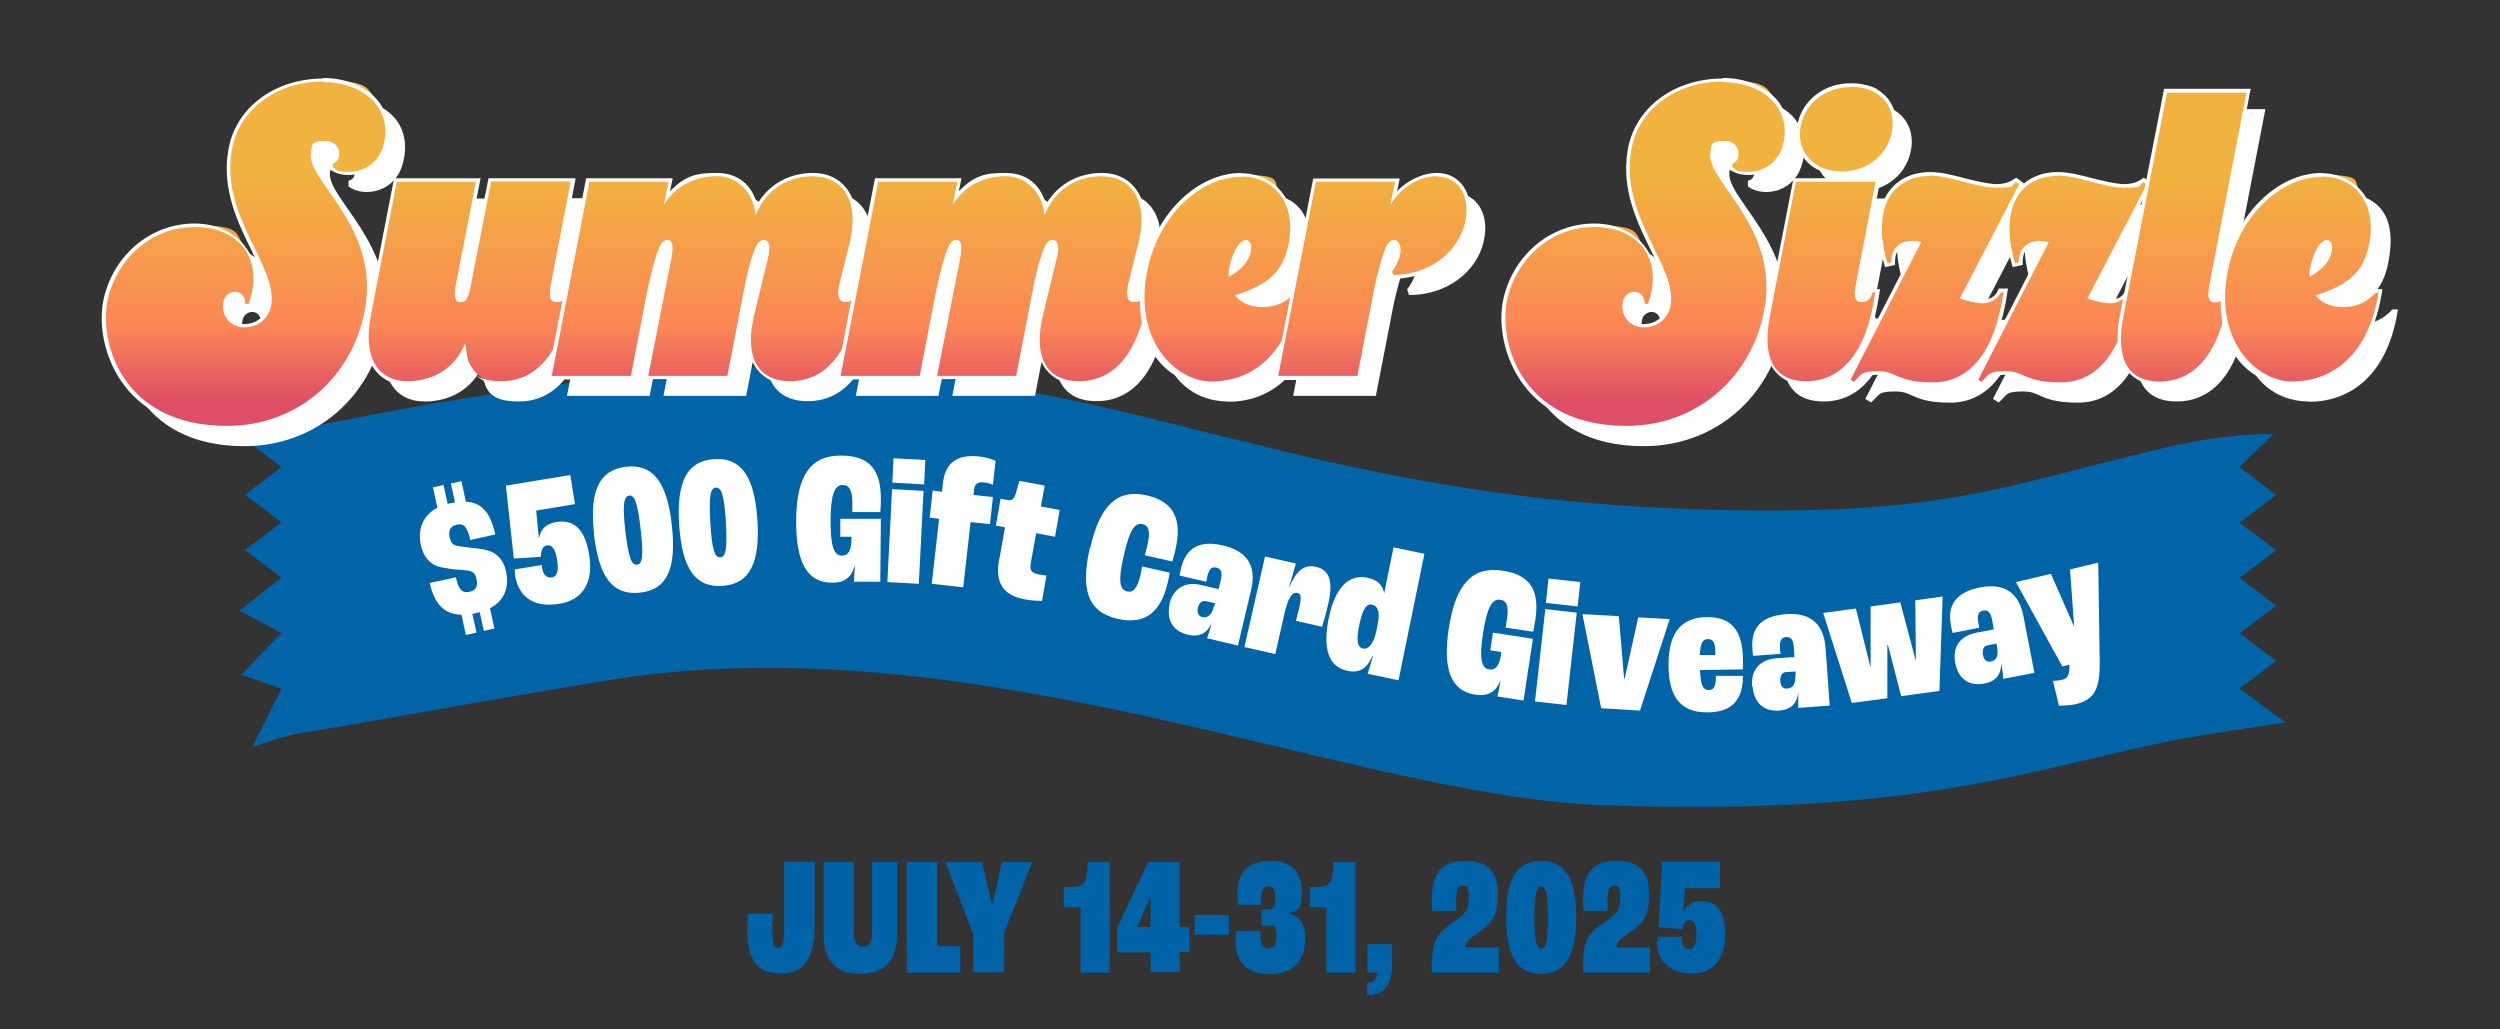<?xml version="1.0" encoding="UTF-8"?>
<svg id="Layer_3" xmlns="http://www.w3.org/2000/svg" version="1.1" xmlns:xlink="http://www.w3.org/1999/xlink" viewBox="0 0 850 350"><rect x="0" y="0" width="850" height="350" fill="#333333" stroke="none"/>
  <!-- Generator: Adobe Illustrator 29.5.1, SVG Export Plug-In . SVG Version: 2.1.0 Build 141)  -->
  <defs>
    <style>
      .st0 {
        fill: url(#linear-gradient2);
      }

      .st1 {
        fill: url(#linear-gradient10);
      }

      .st2, .st3 {
        fill: #fff;
      }

      .st4 {
        fill: url(#linear-gradient1);
      }

      .st5 {
        fill: url(#linear-gradient9);
      }

      .st6 {
        fill: url(#linear-gradient8);
      }

      .st7 {
        fill: url(#linear-gradient11);
      }

      .st8 {
        fill: url(#linear-gradient7);
      }

      .st9 {
        fill: url(#linear-gradient4);
      }

      .st3 {
        stroke: #fff;
        stroke-miterlimit: 10;
        stroke-width: 1.2px;
      }

      .st10 {
        fill: url(#linear-gradient5);
      }

      .st11 {
        fill: url(#linear-gradient3);
      }

      .st12 {
        fill: #0063a7;
      }

      .st13 {
        fill: url(#linear-gradient6);
      }

      .st14 {
        fill: url(#linear-gradient);
      }

      .st15 {
        fill: #0064a7;
      }
    </style>
    <linearGradient id="linear-gradient" x1="83.5" y1="291.5" x2="83.5" y2="207.4" gradientTransform="translate(0 352) scale(1 -1)" gradientUnits="userSpaceOnUse">
      <stop offset="0" stop-color="#f1b23f"/>
      <stop offset=".6" stop-color="#fb8756"/>
      <stop offset=".9" stop-color="#de4f65"/>
    </linearGradient>
    <linearGradient id="linear-gradient1" x1="159.8" y1="291.8" x2="159.8" y2="207.2" gradientTransform="translate(0 352) scale(1 -1)" gradientUnits="userSpaceOnUse">
      <stop offset="0" stop-color="#f1b23f"/>
      <stop offset=".6" stop-color="#fb8756"/>
      <stop offset=".9" stop-color="#de4f65"/>
    </linearGradient>
    <linearGradient id="linear-gradient2" x1="239.9" y1="291.8" x2="239.9" y2="207.2" gradientTransform="translate(0 352) scale(1 -1)" gradientUnits="userSpaceOnUse">
      <stop offset="0" stop-color="#f1b23f"/>
      <stop offset=".6" stop-color="#fb8756"/>
      <stop offset=".9" stop-color="#de4f65"/>
    </linearGradient>
    <linearGradient id="linear-gradient3" x1="338.1" y1="291.8" x2="338.1" y2="207.2" gradientTransform="translate(0 352) scale(1 -1)" gradientUnits="userSpaceOnUse">
      <stop offset="0" stop-color="#f1b23f"/>
      <stop offset=".6" stop-color="#fb8756"/>
      <stop offset=".9" stop-color="#de4f65"/>
    </linearGradient>
    <linearGradient id="linear-gradient4" x1="415.1" y1="291.8" x2="415.1" y2="207.2" gradientTransform="translate(0 352) scale(1 -1)" gradientUnits="userSpaceOnUse">
      <stop offset="0" stop-color="#f1b23f"/>
      <stop offset=".6" stop-color="#fb8756"/>
      <stop offset=".9" stop-color="#de4f65"/>
    </linearGradient>
    <linearGradient id="linear-gradient5" x1="466.5" y1="291.8" x2="466.5" y2="207.1" gradientTransform="translate(0 352) scale(1 -1)" gradientUnits="userSpaceOnUse">
      <stop offset="0" stop-color="#f1b23f"/>
      <stop offset=".6" stop-color="#fb8756"/>
      <stop offset=".9" stop-color="#de4f65"/>
    </linearGradient>
    <linearGradient id="linear-gradient6" x1="559.3" y1="291.5" x2="559.3" y2="207.4" gradientTransform="translate(0 352) scale(1 -1)" gradientUnits="userSpaceOnUse">
      <stop offset="0" stop-color="#f1b23f"/>
      <stop offset=".6" stop-color="#fb8756"/>
      <stop offset=".9" stop-color="#de4f65"/>
    </linearGradient>
    <linearGradient id="linear-gradient7" x1="622.4" y1="291.4" x2="622.4" y2="207.3" gradientTransform="translate(0 352) scale(1 -1)" gradientUnits="userSpaceOnUse">
      <stop offset="0" stop-color="#f1b23f"/>
      <stop offset=".6" stop-color="#fb8756"/>
      <stop offset=".9" stop-color="#de4f65"/>
    </linearGradient>
    <linearGradient id="linear-gradient8" x1="657.9" y1="291.8" x2="657.9" y2="207.2" gradientTransform="translate(0 352) scale(1 -1)" gradientUnits="userSpaceOnUse">
      <stop offset="0" stop-color="#f1b23f"/>
      <stop offset=".6" stop-color="#fb8756"/>
      <stop offset=".9" stop-color="#de4f65"/>
    </linearGradient>
    <linearGradient id="linear-gradient9" x1="701.3" y1="291.8" x2="701.3" y2="207.2" gradientTransform="translate(0 352) scale(1 -1)" gradientUnits="userSpaceOnUse">
      <stop offset="0" stop-color="#f1b23f"/>
      <stop offset=".6" stop-color="#fb8756"/>
      <stop offset=".9" stop-color="#de4f65"/>
    </linearGradient>
    <linearGradient id="linear-gradient10" x1="742.6" y1="291.4" x2="742.6" y2="207.2" gradientTransform="translate(0 352) scale(1 -1)" gradientUnits="userSpaceOnUse">
      <stop offset="0" stop-color="#f1b23f"/>
      <stop offset=".6" stop-color="#fb8756"/>
      <stop offset=".9" stop-color="#de4f65"/>
    </linearGradient>
    <linearGradient id="linear-gradient11" x1="782.5" y1="291.8" x2="782.5" y2="207.2" gradientTransform="translate(0 352) scale(1 -1)" gradientUnits="userSpaceOnUse">
      <stop offset="0" stop-color="#f1b23f"/>
      <stop offset=".6" stop-color="#fb8756"/>
      <stop offset=".9" stop-color="#de4f65"/>
    </linearGradient>
  </defs>
  <g>
    <path class="st12" d="M254.1,316.6c0-1.8.1-4.5.2-5.9h8.4c0,1.4-.1,3.8-.1,5.5,0,4.7.5,6,2,6s2-1.2,2-6.1v-23.1h10.4v21.5c0,11.6-3.8,16.5-11.6,16.5s-11.3-4.6-11.3-14.5h0Z"/>
    <path class="st12" d="M280,317.5v-24.4h10.3v24.1c0,3.3,1.1,4.7,3.2,4.7s3-1.4,3-4.7v-24.1h8.5v24.4c0,9.4-4.3,13.6-12.5,13.6s-12.5-4.2-12.5-13.6h0Z"/>
    <path class="st12" d="M308.2,293.1h10.4v28.6h7.9v9h-18.2v-37.5h0Z"/>
    <path class="st12" d="M330.8,317.3l-9.4-24.2h12.5l3.4,14.4h.1l3.3-14.4h10.3l-9.6,24.2v13.3h-10.5v-13.3h0Z"/>
    <path class="st12" d="M367.4,308.5h-5.7v-6.9h3.2c3.8-.3,4.8-1.9,4.9-8.5h7.5v37.6h-9.9v-22.2h0Z"/>
    <path class="st12" d="M391.2,323.8h-11.4v-8.3l10.6-22.4h10.7v22.1h3.3v8.5h-3.3v6.8h-9.9v-6.8ZM391.2,315.2v-10.4h0l-4.5,10.3h0c0,.1,4.6.1,4.6.1Z"/>
    <path class="st12" d="M406.2,311.1h11.6v6.7h-11.6v-6.7Z"/>
    <path class="st12" d="M420.1,319.7c0-1.3.1-2.6.2-3.2h8.3c0,.7,0,1.2,0,1.5,0,3.1.9,4.5,2.7,4.5s2.7-1.4,2.7-4.5-.7-3.3-2.4-3.3h-2.7v-5.5h2.5c1.5,0,2.2-.9,2.2-3.8s-.7-4-2.3-4-2.5,1.2-2.5,3.9,0,1.6.2,2.3h-8c-.2-.6-.3-2-.3-3.8,0-7.1,3.7-11.1,11.1-11.1s10.8,3.6,10.8,10.3-1.4,6.6-4.2,7.4v.2c3.7.9,5.4,3.9,5.4,8.2,0,7.8-3.9,12.4-12.1,12.4s-11.6-4.4-11.6-11.4h0Z"/>
    <path class="st12" d="M451,308.5h-5.7v-6.9h3.2c3.8-.3,4.8-1.9,4.9-8.5h7.5v37.6h-9.9v-22.2h0Z"/>
    <path class="st12" d="M464.8,334.2c2.3-.1,3.4-1.2,3.3-3.3v-.3h-3.2v-9.6h8.4v7c0,7.7-3.3,10.3-8.5,10.4v-4.2h0Z"/>
    <path class="st12" d="M493.8,313.8c5.3-3.7,5.6-4.9,5.6-8.5s-.6-4.2-2.1-4.2-2.2,1.1-2.2,5.2,0,2.4,0,3.4h-8.1c-.1-.7-.2-2.3-.2-3.7,0-8.7,3-13.3,11.3-13.3s11.2,4,11.2,11.7-2.5,9.9-7.8,13.5c-3,2.2-3.2,2.9-3.2,4.2h11.3v8.6h-22.8c0-9.8.7-12.6,6.9-16.9h0Z"/>
    <path class="st12" d="M512.1,311.7c0-13.2,3.8-19,11.9-19s11.9,5.9,11.9,19-3.6,19.4-11.9,19.4-11.9-6-11.9-19.4ZM526.3,311.8c0-8-.7-10.4-2.3-10.4s-2.3,2.4-2.3,10.4.7,10.7,2.3,10.7,2.3-2.4,2.3-10.7Z"/>
    <path class="st12" d="M545.3,313.8c5.3-3.7,5.6-4.9,5.6-8.5s-.6-4.2-2.1-4.2-2.2,1.1-2.2,5.2,0,2.4,0,3.4h-8.2c-.1-.7-.2-2.3-.2-3.7,0-8.7,3-13.3,11.3-13.3s11.2,4,11.2,11.7-2.5,9.9-7.8,13.5c-3,2.2-3.2,2.9-3.2,4.2h11.3v8.6h-22.8c0-9.8.7-12.6,6.9-16.9h0Z"/>
    <path class="st12" d="M563.5,320.4c0-.6,0-1.4.1-1.9h8.3c0,.3,0,.7,0,.9,0,2.2.9,3.3,2.5,3.3s2.4-1.9,2.4-5.1-.7-4.7-2.3-4.7-2.1,1.1-2.4,3.1l-8.2-.8,1.2-22.2h19.7v9h-11.9l-.6,8.3h.1c.9-2.6,2.9-3.9,5.9-3.9,5.5,0,8.3,3.6,8.3,11.3s-3.7,13.3-11.3,13.3-11.9-4.5-11.9-10.7h0Z"/>
  </g>
  <path class="st15" d="M773.9,168.3l-12.4,9.4,12.4,9.4-12.4,9.4,12.4,9.4-12.4,9.4,12.4,9.4-12.4,9.4,15.5,11.5s-29.8,4.4-39,6.3c-50.9,10.5-86.2,25.4-192.5,21.9-86.4-2.9-213.8-63.3-340.2-42.3-58.3,9.7-78.1,13.8-102.5,17.6-5.8.9-17,4.9-17,4.9l9.9-19.9-13.7-4.7,13.7-14.2-14.3-7.6,14.3-11.2-12.4-9.4,12.4-9.4-12.4-9.4,12.4-9.4-12.4-9.4,39.6-7.7s86.7-17.5,143.4-16.9c119.8,1.4,171.6,44.7,315.1,48.5,80.5,2.1,98-7.8,154.7-21.1,27-6.3,40.7-4,37.1-4.9l-11.8,11.5,12.4,9.4h0Z"/>
  <g>
    <path class="st2" d="M166.6,206.8l1.5,6.9-3.6.8-1.4-6.4c-.4.2-.9.2-1.4.4l-1.1.2,1.4,6.4-3.6.8-1.5-6.9c-6.2-.1-9.3-4.1-10.8-10.8l8.9-1.9c.9,4.1,2.1,5.5,4.7,4.9,2.1-.5,2.9-1.8,2.3-4.4-.3-1.5-1-2.3-2.1-2.6-1.1-.4-3.4-.4-5.4-.6-2.1-.3-5.2-.6-7.1-1.7-1.9-1.1-3.6-3.2-4.3-6.5-1.2-5.4.7-10.2,5.6-12.8l-1.5-6.9,3.6-.8,1.4,6.4,1-.2c.5-.1,1-.2,1.5-.3l-1.4-6.4,3.6-.8,1.5,7c5.5.2,8.4,3.9,10,11.1l-8.5,1.9c-1-4.4-2.2-5.8-4.6-5.2-2.3.5-2.9,2.1-2.4,4.4.4,1.6,1,2.4,2.2,2.7,1.1.3,3.5.5,5.5.8,2.5.2,4.9.6,6.7,1.4,2.1,1,4,3.1,4.7,6.3,1.3,5.8-.5,10.3-5.6,12.9h0Z"/>
    <path class="st2" d="M175.2,195.7c-.1-.7-.2-1.6-.2-2.1l9.2-1.5c0,.4,0,.8.1,1,.4,2.4,1.6,3.5,3.4,3.2,1.8-.3,2.3-2.5,1.7-6.1s-1.7-5-3.4-4.8c-1.4.2-2.1,1.6-2.1,3.9l-9.2.6-2.7-24.8,21.9-3.6,1.6,9.9-13.2,2.2.9,9.3h.1c.5-3,2.5-4.9,5.8-5.4,6.1-1,9.8,2.5,11.2,11,1.5,8.9-1.6,15.4-10.1,16.8-9.3,1.5-13.9-2.8-15.1-9.7h0Z"/>
    <path class="st2" d="M202,181.5c-1.7-14.7,1.8-21.7,10.8-22.8s14,5,15.6,19.7c1.7,14.9-1.5,22.1-10.8,23.1s-14-5.2-15.7-20.1ZM217.8,179.8c-1-9-2.1-11.6-3.9-11.3s-2.3,3-1.3,11.9c1.1,9.2,2.1,11.8,4,11.6,1.8-.2,2.3-3,1.2-12.2h0Z"/>
    <path class="st2" d="M230.9,178.3c-.9-14.8,2.8-21.6,11.9-22.2,9.1-.6,13.7,5.7,14.7,20.5,1,14.9-2.6,22-11.9,22.6-9.3.6-13.7-5.9-14.7-20.9ZM246.8,177.3c-.6-9-1.5-11.6-3.4-11.5-1.9.1-2.4,2.9-1.9,11.9.6,9.3,1.5,11.9,3.4,11.8,1.9-.1,2.4-2.9,1.9-12.1h0Z"/>
    <path class="st2" d="M270.7,176.8c.1-15.2,5-22,15.3-21.9,9.9,0,13.6,5.1,13.5,15.2,0,1.3-.1,3-.2,4h-9.5c0-1.2,0-2.5,0-3.2,0-4.2-1-6-3.3-6-2.8,0-4.1,3.5-4.1,12.3,0,8.5,1.1,11.7,3.8,11.7,2.2,0,3.3-1.6,3.3-5.8v-.6h-3.8s0-6.1,0-6.1h13.8c0,.1-.2,21.4-.2,21.4h-9c0-.4.3-3,.3-5.8h0c-.9,4.3-3.5,6.2-7.7,6.1-8.3,0-12.3-6.5-12.2-21.2h0Z"/>
    <path class="st2" d="M303.3,166.3l10.7.6-1.6,31.6-10.7-.6,1.6-31.6ZM303.8,155.8l10.8.6-.4,8.3-10.8-.6.4-8.3Z"/>
    <path class="st2" d="M319.3,176.4l-3.2-.4,1-9.2,3.2.4.3-3c.8-7,5-9.8,12.3-9,2.8.3,4.9,1.1,5.6,1.5l-.9,8.1c-.5-.2-1.9-.7-3.1-.8-2.1-.2-3.1.6-3.3,2.3l-.2,2,6.6.7-1,9.2-6.6-.7-2.5,22.2-10.7-1.2,2.5-22.2h0Z"/>
    <path class="st2" d="M339.8,190l1.9-10.7-3.1-.6,1.6-9.1,2.5.4c1.5.3,2.2-.4,2.8-2.7l1.1-3.8,8.6,1.6-1.3,7.1,6.4,1.2-1.6,9.1-6.4-1.2-1.8,9.9c-.5,2.6.1,3.6,2.6,4.1,1.3.2,2.2.3,2.7.4l-1.5,8.6c-.7,0-3,0-5.8-.5-8.1-1.5-10.1-6.3-8.8-13.6h0Z"/>
    <path class="st2" d="M370.7,186.2c3.3-14.5,9.2-20,19.1-17.8,9.6,2.2,12.2,8.4,9.8,18.7-.2,1-.7,2.6-1,3.8l-9.4-2.1c.4-1.2.7-2.5.9-3.4,1.1-4.8.5-6.7-1.6-7.2-2.6-.6-4.4,1.8-6.4,10.6-2,8.7-1.5,11.7,1.2,12.3,1.9.4,3.3-.8,4.5-5.7.2-.9.4-2.1.5-2.8l9.4,2.1c-.1.9-.4,1.9-.6,3.1-2.3,10.1-7.5,14.8-17.1,12.6-10.2-2.3-12.7-10-9.4-24.3h0Z"/>
    <path class="st2" d="M397.6,205.4c1.3-5.4,5.3-7.8,10.8-6.5l5.9,1.4.8-3.2c.6-2.6,0-3.7-1.5-4.1-1.6-.4-2.5.4-3.1,2.9,0,.3-.2,1-.4,1.9l-9-2.1c0-.6.3-1.6.5-2.6,1.6-6.8,6.3-9.6,14.4-7.6,8.5,2,11.2,7.4,9.4,15l-4.5,19-10.5-2.5c.4-1,1.2-3.7,1.6-5.3h0c-1.4,3.3-3.8,5.1-8.1,4.1-5.6-1.3-7.3-5.6-6.2-10.4h0ZM412.8,206.3l.3-1.2-3-.7c-1.4-.3-2.4.6-2.8,2.2-.4,1.7.2,2.9,1.5,3.2,1.7.4,3.2-.6,3.9-3.6h0Z"/>
    <path class="st2" d="M430.1,189.2l10.5,2.4-2.3,8h.1c2-4.7,4.5-7.9,9-6.9,4.8,1.1,5.9,5.1,4.2,12.6-.7,3.1-1.6,6.3-2.1,7.8l-8.9-2c.4-1.4,1-3.8,1.3-5.2.6-2.9.4-4.1-.8-4.3-1.8-.4-3.2,1.8-4.4,7.1l-3.1,13.7-10.5-2.4,7-30.8h0Z"/>
    <path class="st2" d="M451.8,210c2.2-10.5,6.9-14.8,13-13.6,3.7.8,5.4,2.6,5.8,5.4h0l3.2-15.7,10.5,2.2-8.8,43-10.5-2.2c.5-1.5,1-3.4,1.8-6h-.2c-1.7,3.9-4.1,5.9-8.4,5-6.3-1.3-8.6-7.1-6.4-18.1h0ZM468,214.4l.5-2.6c.7-3.6,0-5.8-1.9-6.2-1.8-.4-3.2,1-4.4,6.7s-.6,7.9,1.3,8.2c1.8.4,3.6-1.8,4.5-6.1h0Z"/>
    <path class="st2" d="M492.6,213.6c2.3-15,8-21.1,18.2-19.6,9.8,1.5,12.7,6.9,11.2,16.9-.2,1.3-.6,3-.7,3.9l-9.4-1.4c.2-1.1.4-2.4.5-3.1.6-4.2-.1-6.1-2.4-6.4-2.7-.4-4.5,2.9-5.8,11.6-1.3,8.4-.5,11.7,2.1,12.1,2.2.3,3.5-1.2,4.1-5.3v-.6c0,0-3.7-.6-3.7-.6l.9-6,13.6,2.1-3.2,21-8.9-1.4c.1-.3.7-2.9,1.1-5.6h0c-1.5,4.1-4.3,5.6-8.5,5-8.2-1.2-11.3-8.2-9.1-22.7h0Z"/>
    <path class="st2" d="M525.4,207.1l10.7,1.2-3.5,31.4-10.7-1.2,3.5-31.4ZM526.5,196.7l10.8,1.2-.9,8.3-10.8-1.2.9-8.3Z"/>
    <path class="st2" d="M538,208.8l12.4.7,1.8,21.2h.2l4.6-20.8,10.7.6-10.1,31.1-13.2-.8-6.4-32.1h0Z"/>
    <path class="st2" d="M592.5,227.6l-14.5.2c.2,5.2,1,6.8,3,6.8,1.7,0,2.4-1.1,2.4-4.8h9.2c0,8-3.6,12.4-12.1,12.4-9.9.1-13.1-6.3-13.2-15.8-.1-11.8,4.7-16.5,13.1-16.6,7.9,0,12.1,4,12.2,14.5v3.2s0,0,0,0ZM583.2,221.6c0-3.1-.8-4.3-2.5-4.3-1.7,0-2.5,1.1-2.8,5.4h5.3v-1.1h0Z"/>
    <path class="st2" d="M595.7,233.3c-.4-5.6,2.7-9.1,8.4-9.5l6-.4-.2-3.3c-.2-2.7-1-3.6-2.6-3.5s-2.3,1.2-2.1,3.7c0,.3,0,1,.2,2l-9.3.7c-.2-.6-.2-1.6-.3-2.6-.5-7,3.1-11,11.5-11.6,8.7-.6,12.8,3.7,13.4,11.6l1.4,19.5-10.7.8c0-1.1,0-3.9,0-5.5h0c-.3,3.6-2.1,6.1-6.5,6.4-5.7.4-8.6-3.2-9-8.1h0ZM610.5,229.6v-1.3c0,0-3.2.2-3.2.2-1.4.1-2.1,1.2-2,3,.1,1.8,1,2.8,2.4,2.6,1.8-.1,2.9-1.5,2.7-4.6h0Z"/>
    <path class="st2" d="M619.9,208.4l11.1-1.5,4.9,19.7h.1s0-20.4,0-20.4l10.1-1.4,5.2,19.6h.1s-.2-20.3-.2-20.3l9.3-1.3-1.1,32.1-13,1.8-4.5-17.4h-.2v18.1l-12.1,1.6-9.7-30.6h0Z"/>
    <path class="st2" d="M664.8,225.5c-1.1-5.5,1.6-9.3,7.2-10.4l5.9-1.1-.6-3.3c-.5-2.6-1.5-3.4-3-3.1-1.6.3-2.1,1.4-1.7,3.9,0,.3.2,1,.4,1.9l-9.1,1.8c-.2-.6-.4-1.6-.6-2.6-1.3-6.9,1.8-11.3,10-12.9,8.5-1.6,13.2,2.1,14.7,9.9l3.7,19.2-10.6,2c0-1.1-.4-3.9-.7-5.5h0c.1,3.6-1.4,6.3-5.7,7.1-5.7,1.1-9-2.1-9.9-7h0ZM679,220.1l-.2-1.3-3,.6c-1.4.3-1.9,1.5-1.6,3.2.3,1.8,1.3,2.6,2.7,2.3,1.8-.3,2.7-1.8,2.1-4.8Z"/>
    <path class="st2" d="M700,239.7l-2-8.2c.7,0,1.9-.1,3.2-.4,1.9-.5,2.5-1.8,2.4-5.1l-2.4.6-15.8-28.7,11.9-2.8,7.8,17.7h.1s-1.4-19.2-1.4-19.2l9.6-2.3.5,33.3c.2,9.8-1.9,13.3-8.1,14.8-2.7.6-5,.5-5.9.5h0Z"/>
  </g>
  <g>
    <g>
      <path class="st3" d="M136.4,55.2c-2.2,9.5-12.3,11.3-17.3,7.9v-1.2c3.3-.9,3-7.7-2.6-7.7s-4.4,2.1-4.8,3.7c-2.4,9.5,23.8,25.1,18.2,54.1-4.4,22.8-23,39.1-46.8,39.1-36.6,0-43.7-29.6-40.5-43.2,3-13.1,14.2-24.4,29.6-24.4s23.6,11.3,18.2,26.1h-1.1c0-5.7-7-5.2-7.5-.4-.8,5.3,3.3,8.4,7,8.4,5.8,0,8.6-4,9.2-7,2.9-13.5-17.2-30.2-13.3-53.1,2.4-14.4,15.7-23.5,31.2-23.5s23.6,8.6,20.6,21h0Z"/>
      <path class="st3" d="M193.3,102.4c-.8,4.2-.8,6.6,1.9,6.6s3.2-1.7,3.8-3.3h.9c-3,21.4-12.1,30.2-23.5,30.2s-11.2-5.1-12.3-12.9c-4.2,9.9-12.5,12.9-19.7,12.9-10.2,0-15.2-8.4-12.4-22.4l8.8-45.4h26.9l-6.7,34.3c-.8,4.2-.7,6.6,1.3,6.6s2.1-.5,3.2-3.2l7.4-37.8h26.9l-6.6,34.3h0Z"/>
      <path class="st3" d="M233.1,68.1l-1.6,7.9c4.5-7.4,11.8-9.8,18.1-9.8s12.4,4.9,13.1,13.3c4.2-10.3,12.7-13.3,19.8-13.3,10.2,0,15.7,8.8,12.3,22.4l-3.4,13.7c-1.1,4.2-.5,6.6,2,6.6s3.2-1.7,3.8-3.3h.9c-3,21.4-12.1,30.2-23.5,30.2s-15.6-8.6-12.3-22.4l4.6-19c1.1-4.2.7-6.6-1.3-6.6s-3.3,1.6-6.2,14.1l-6.2,32.1h-26.9l7.8-39.6c.8-4.2.7-6.6-1.3-6.6s-3.3,1.7-6.7,16.6l-5.7,29.6h-26.9l12.8-66h26.9,0Z"/>
      <path class="st3" d="M331.3,68.1l-1.6,7.9c4.5-7.4,11.8-9.8,18.1-9.8s12.4,4.9,13.1,13.3c4.2-10.3,12.7-13.3,19.8-13.3,10.2,0,15.7,8.8,12.3,22.4l-3.4,13.7c-1.1,4.2-.5,6.6,2,6.6s3.2-1.7,3.8-3.3h.9c-3,21.4-12.1,30.2-23.5,30.2s-15.6-8.6-12.3-22.4l4.6-19c1.1-4.2.7-6.6-1.3-6.6s-3.3,1.6-6.2,14.1l-6.2,32.1h-26.9l7.8-39.6c.8-4.2.7-6.6-1.3-6.6s-3.3,1.7-6.7,16.6l-5.7,29.6h-26.9l12.8-66h26.9,0Z"/>
      <path class="st3" d="M417.6,135.9c-15.4,0-26.5-13.7-21.9-37.3,3.7-19,18-32.3,32.2-32.3s18.9,8.7,16,23c-1.9,9.2-6.5,13.7-18.2,17.4,1.9,2.4,4.9,4,9.4,4s7.9-1.6,11.1-4.9h.9c-3.8,23.1-17.4,30.2-29.4,30.2h0ZM423.6,100.4c3.2-1.6,6.3-4.3,7.3-7.5,1.1-3.4-.1-5-1.3-5-2.2,0-4.5,3.6-5.7,9.2-.3,1.2-.3,2.2-.3,3.3Z"/>
      <path class="st3" d="M480.2,68.1l-1.6,7.9c4.5-7.4,11.4-9.8,15.7-9.8,7.4,0,11,6.5,9.9,14-1.3,10-10.7,19.3-24.7,19.5l-.4-1.2c2.1-2.8,2.9-5.4,2.9-7.3s-.9-3.4-2.1-3.4c-2.2,0-3.4,1.7-6.5,14.8l-6.1,31.4h-26.9l12.8-66h26.9,0Z"/>
      <path class="st3" d="M612.2,55.2c-2.2,9.5-12.3,11.3-17.3,7.9v-1.2c3.3-.9,3-7.7-2.6-7.7s-4.4,2.1-4.8,3.7c-2.4,9.5,23.8,25.1,18.2,54.1-4.4,22.8-23,39.1-46.8,39.1-36.6,0-43.7-29.6-40.5-43.2,3-13.1,14.2-24.4,29.6-24.4s23.6,11.3,18.2,26.1h-1.1c0-5.7-7-5.2-7.5-.4-.8,5.3,3.3,8.4,7,8.4,5.8,0,8.6-4,9.2-7,2.9-13.5-17.2-30.2-13.3-53.1,2.4-14.4,15.7-23.5,31.2-23.5s23.6,8.6,20.6,21h0Z"/>
      <path class="st3" d="M637,102.4c-.8,4.2-.8,6.6,1.8,6.6s3.2-1.7,3.8-3.3h.9c-3,21.4-12.1,30.2-23.5,30.2s-15-8.4-12.3-22.4l8.8-45.4h26.9l-6.6,34.3h0ZM618,50c1.1-8.3,8.2-14.2,17.3-14.2s15,5.9,14,14.2c-1.1,8.5-8.2,14.5-17.2,14.5s-15.2-6.1-14.1-14.5Z"/>
      <path class="st3" d="M692.3,69l-20.2,38.8c7.4,2.4,11.9,2.5,14-2.1h.9c-2.9,19.9-11.3,30.6-23.9,30.6s-12.3-3.8-18.5-3.8-5.7.9-8.5,3.6l-1.1-.7,24-46.8c-1.2-.3-2.2-.4-3.3-.4-3.4,0-6.9,2-6.9,7.3l-1.3.3c-1.7-6.3-2.5-11-1.3-17.3,1.6-7.8,7.7-12.4,15.7-12.4s21.5,7.5,29.2,2.2l1.1.8h0Z"/>
      <path class="st3" d="M735.7,69l-20.2,38.8c7.4,2.4,11.9,2.5,14-2.1h.9c-2.9,19.9-11.3,30.6-23.9,30.6s-12.3-3.8-18.5-3.8-5.7.9-8.5,3.6l-1.1-.7,24-46.8c-1.2-.3-2.2-.4-3.3-.4-3.4,0-6.9,2-6.9,7.3l-1.3.3c-1.7-6.3-2.5-11-1.3-17.3,1.6-7.8,7.7-12.4,15.7-12.4s21.5,7.5,29.2,2.2l1.1.8h0Z"/>
      <path class="st3" d="M757.1,102.4c-.8,4.2-.8,6.6,1.8,6.6s3.2-1.7,3.8-3.3h.9c-3,21.4-12.1,30.2-23.5,30.2s-15-8.3-12.3-22.4l14.8-75.8h26.9l-12.5,64.7h0Z"/>
      <path class="st3" d="M785.1,135.9c-15.4,0-26.5-13.7-21.9-37.3,3.7-19,18-32.3,32.2-32.3s18.9,8.7,16,23c-1.8,9.2-6.5,13.7-18.2,17.4,1.8,2.4,4.9,4,9.4,4s7.9-1.6,11.1-4.9h.9c-3.8,23.1-17.4,30.2-29.4,30.2ZM791,100.4c3.2-1.6,6.3-4.3,7.3-7.5,1.1-3.4-.1-5-1.3-5-2.2,0-4.5,3.6-5.7,9.2-.3,1.2-.3,2.2-.3,3.3Z"/>
    </g>
    <g>
      <g>
        <path class="st14" d="M77.2,145.4c-18.6,0-28.7-7.7-33.8-14.2-7.6-9.6-9.1-21.8-7.3-29.7,2.8-12,13.4-24.9,30.2-24.9s13.5,3,17.2,8.2c3.6,5.1,4.2,11.8,1.6,18.8l-.2.4h-2.1v-.6c0-2.6-1.6-3.5-2.9-3.5s-3.2,1.1-3.4,3.2c-.4,2.7.6,4.5,1.4,5.5,1.2,1.4,3.1,2.3,5,2.3,5.3,0,8-3.5,8.7-6.5,1.2-5.8-1.9-12.2-5.5-19.7-4.7-9.6-10-20.4-7.8-33.3,2.3-14.1,15.4-24,31.8-24s14.6,2.9,18.5,7.8c3.1,3.9,4,8.7,2.7,14-1.7,7.4-7.7,10-12.3,10s-4.3-.6-5.9-1.7l-.3-.2v-2h.4c1.3-.5,1.8-2,1.7-3.3-.2-1.6-1.4-3.2-4.1-3.2s-3.8,1.9-4.2,3.2c-.8,3.3,2.2,7.5,6,13,6.7,9.5,15.8,22.6,12.2,41.1-4.5,23.7-23.6,39.6-47.5,39.6h0Z"/>
        <path class="st2" d="M109.9,27.9c13.3,0,23.6,8.6,20.6,21-1.6,6.6-6.9,9.5-11.7,9.5s-4.1-.6-5.6-1.6v-1.2c3.3-.9,3-7.7-2.6-7.7s-4.4,2.1-4.8,3.7c-2.4,9.5,23.8,25.1,18.2,54.1-4.4,22.8-23,39.1-46.8,39.1-36.6,0-43.7-29.6-40.5-43.2,3-13.1,14.2-24.4,29.6-24.4s23.6,11.3,18.2,26.1h-1.1c0-2.8-1.7-4.1-3.5-4.1s-3.7,1.3-4,3.7c-.8,5.3,3.3,8.4,7,8.4,5.8,0,8.6-4,9.2-7,2.9-13.5-17.2-30.2-13.3-53.1,2.4-14.4,15.7-23.5,31.2-23.5M109.9,26.7c-16.7,0-30,10.1-32.3,24.5-2.2,13.1,3.1,24.1,7.8,33.7,3.6,7.4,6.7,13.7,5.5,19.3-.6,2.8-3.1,6-8.1,6s-3.4-.8-4.5-2.1c-.8-.9-1.7-2.5-1.3-5,.2-1.8,1.6-2.7,2.8-2.7s2.3,1.1,2.3,2.9v1.2h3.1l.3-.8c2.6-7.2,2-14-1.7-19.3-3.8-5.4-10.2-8.4-17.7-8.4-14.6,0-27.3,10.4-30.8,25.4-1.9,8-.3,20.5,7.4,30.2,5.2,6.6,15.4,14.4,34.3,14.4s22.8-3.9,31.5-11.3c8.6-7.3,14.3-17.2,16.5-28.8,3.6-18.8-5.6-31.9-12.3-41.6-3.7-5.3-6.6-9.5-5.9-12.5.3-1.2,1.6-2.8,3.6-2.8,2.9,0,3.4,2.1,3.5,2.7.1,1-.2,2.3-1.2,2.6l-.9.2v2.8l.5.4c1.7,1.2,3.9,1.8,6.3,1.8,4.8,0,11-2.7,12.9-10.5,1.3-5.4.3-10.4-2.8-14.5-3.9-5-11-8-18.9-8h0Z"/>
      </g>
      <g>
        <path class="st4" d="M170.5,130.3c-6.5,0-11-4.2-12.5-11.5-5.1,10-14.2,11.5-19.4,11.5s-7.9-1.5-10.3-4.4c-3.4-4.1-4.3-10.6-2.7-18.7l8.9-45.9h28.2l-6.9,35c-.2,1.1-.9,4.6,0,5.6.1.1.3.3.8.3.8,0,1.6-.2,2.6-2.7l7.5-38.2h28.2l-6.7,35c-.4,2.3-.7,4.6,0,5.4.2.2.5.4,1.3.4,1.7,0,2.5-1.1,3.3-2.9l.2-.4h2v.7c-3.7,25.4-15.2,30.8-24.2,30.8h0Z"/>
        <path class="st2" d="M194,61.8l-6.6,34.3c-.8,4.2-.8,6.6,1.9,6.6s3.2-1.7,3.8-3.3h.9c-3,21.4-12.1,30.2-23.5,30.2s-11.2-5.2-12.3-12.9c-4.2,9.9-12.5,12.9-19.7,12.9-10.2,0-15.2-8.4-12.4-22.4l8.8-45.4h26.9l-6.7,34.3c-.8,4.2-.7,6.6,1.3,6.6s2.1-.5,3.2-3.2l7.4-37.8h26.9M195.5,60.6h-29.4l-.2,1-7.4,37.6c-.9,2.3-1.5,2.3-2,2.3s-.3,0-.3,0c-.2-.2-.6-1.2.2-5.1l6.7-34.3.3-1.5h-29.4l-.2,1-8.8,45.4c-1.7,8.3-.7,15,2.8,19.2,2.5,3.1,6.2,4.7,10.8,4.7,8.3,0,15.1-3.8,19.2-10.5,1.9,6.7,6.5,10.5,12.8,10.5s11.6-2.5,15.8-7.5c4.4-5.3,7.4-13.3,8.9-23.7l.2-1.4h-3.1l-.3.8c-.7,1.6-1.3,2.6-2.7,2.6s-.7,0-.8-.2c-.6-.8,0-3.8.2-4.9l6.6-34.3.3-1.4h0Z"/>
      </g>
      <g>
        <path class="st0" d="M268.7,130.3c-4.5,0-8.2-1.6-10.6-4.7-3.3-4.2-4.1-10.7-2.2-18.5l4.6-19c.9-3.7.5-5,.1-5.5-.1-.2-.4-.4-.9-.4-1.5,0-2.7.9-5.6,13.7l-6.3,32.5h-28.2l7.9-40.3c.2-1.1.9-4.6,0-5.6-.1-.1-.3-.3-.8-.3-1.6,0-2.8,1.6-6.1,16.2l-5.8,30h-28.2l13-67.2h28.2l-1.2,5.8c5.3-6.6,12.7-7.7,16.9-7.7,7.3,0,12.1,4.2,13.4,11.7,5.1-10.2,14.3-11.7,19.5-11.7s8.2,1.7,10.7,4.9c3.3,4.2,4.1,10.8,2.1,18.3l-3.4,13.7c-.8,3.3-.5,4.7,0,5.3.3.4.8.6,1.4.6,1.7,0,2.5-1.1,3.3-2.9l.2-.4h2v.7c-3.7,25.4-15.2,30.8-24.2,30.8h0Z"/>
        <path class="st2" d="M276.6,60c10.2,0,15.7,8.8,12.3,22.4l-3.4,13.7c-1.1,4.2-.5,6.6,2,6.6s3.2-1.7,3.8-3.3h.9c-3,21.4-12.1,30.2-23.5,30.2s-15.6-8.6-12.3-22.4l4.6-19c1.1-4.2.7-6.6-1.3-6.6s-3.3,1.6-6.2,14.1l-6.2,32.1h-26.9l7.8-39.6c.8-4.2.7-6.6-1.3-6.6s-3.3,1.7-6.7,16.6l-5.7,29.6h-26.9l12.8-66h26.9l-1.6,7.9c4.5-7.4,11.8-9.8,18.1-9.8s12.4,4.9,13.1,13.3c4.2-10.3,12.7-13.3,19.8-13.3M276.6,58.8c-8.3,0-15.1,3.8-19.2,10.7-1.7-6.7-6.6-10.7-13.7-10.7s-10.6.9-15.9,6.2l.6-2.9.3-1.5h-29.4l-.2,1-12.8,66-.3,1.4h29.4l.2-1,5.7-29.6c3-13.2,4.2-15.7,5.5-15.7s.3,0,.3,0c.2.2.6,1.2-.2,5.1l-7.8,39.6-.3,1.5h29.4l.2-1,6.2-32.1c2.8-12.2,3.9-13.1,5-13.1s.3,0,.4.1c.1.2.7,1.2-.2,4.9l-4.6,19c-1.9,7.9-1.1,14.7,2.3,19,2.6,3.2,6.4,5,11.1,5s11.6-2.5,15.8-7.5c4.4-5.3,7.4-13.3,8.9-23.7l.2-1.4h-3.1l-.3.8c-.7,1.6-1.3,2.6-2.7,2.6s-.9-.2-.9-.3c-.2-.3-.7-1.4.1-4.8l3.4-13.7c2-7.8,1.2-14.5-2.3-18.8-2.6-3.3-6.5-5.1-11.2-5.1h0Z"/>
      </g>
      <g>
        <path class="st11" d="M366.9,130.3c-4.5,0-8.2-1.6-10.6-4.7-3.3-4.2-4.1-10.7-2.2-18.5l4.6-19c.9-3.7.5-5,.1-5.5-.1-.2-.4-.4-.9-.4-1.5,0-2.7.9-5.6,13.7l-6.3,32.5h-28.2l7.9-40.3c.2-1.1.9-4.6,0-5.6-.1-.1-.3-.3-.8-.3-1.6,0-2.8,1.6-6.1,16.2l-5.8,30h-28.2l13-67.2h28.2l-1.2,5.8c5.3-6.6,12.7-7.7,16.9-7.7,7.3,0,12.1,4.2,13.4,11.7,5.1-10.2,14.3-11.7,19.5-11.7s8.2,1.7,10.7,4.9c3.3,4.2,4.1,10.8,2.1,18.3l-3.4,13.7c-.8,3.3-.5,4.7,0,5.3.3.4.8.6,1.4.6,1.7,0,2.5-1.1,3.3-2.9l.2-.4h2v.7c-3.7,25.4-15.2,30.8-24.2,30.8h0Z"/>
        <path class="st2" d="M374.8,60c10.2,0,15.7,8.8,12.3,22.4l-3.4,13.7c-1.1,4.2-.5,6.6,2,6.6s3.2-1.7,3.8-3.3h.9c-3,21.4-12.1,30.2-23.5,30.2s-15.6-8.6-12.3-22.4l4.6-19c1.1-4.2.7-6.6-1.3-6.6s-3.3,1.6-6.2,14.1l-6.2,32.1h-26.9l7.8-39.6c.8-4.2.7-6.6-1.3-6.6s-3.3,1.7-6.7,16.6l-5.7,29.6h-26.9l12.8-66h26.9l-1.6,7.9c4.5-7.4,11.8-9.8,18.1-9.8s12.4,4.9,13.1,13.3c4.2-10.3,12.7-13.3,19.8-13.3M374.8,58.8c-8.3,0-15.1,3.8-19.2,10.7-1.7-6.7-6.6-10.7-13.7-10.7s-10.6.9-15.9,6.2l.6-2.9.3-1.5h-29.4l-.2,1-12.8,66-.3,1.4h29.4l.2-1,5.7-29.6c3-13.2,4.2-15.7,5.5-15.7s.3,0,.3,0c.2.2.6,1.2-.2,5.1l-7.8,39.6-.3,1.5h29.4l.2-1,6.2-32.1c2.8-12.2,3.9-13.1,5-13.1s.3,0,.4.1c.1.2.7,1.2-.2,4.9l-4.6,19c-1.9,7.9-1.1,14.7,2.3,19,2.6,3.2,6.4,5,11.1,5s11.6-2.5,15.8-7.5c4.4-5.3,7.4-13.3,8.9-23.7l.2-1.4h-3.1l-.3.8c-.7,1.6-1.3,2.6-2.7,2.6s-.9-.2-.9-.3c-.2-.3-.7-1.4.1-4.8l3.4-13.7c2-7.8,1.2-14.5-2.3-18.8-2.6-3.3-6.5-5.1-11.2-5.1h0Z"/>
      </g>
      <g>
        <path class="st9" d="M411.8,130.3c-7,0-13.2-2.8-17.4-7.9-5.7-6.9-7.5-17.7-5.1-30.1,3.6-18.7,17.7-32.8,32.8-32.8s10,2.1,13.2,6c3.6,4.4,4.8,10.7,3.4,17.7-1.9,9.2-6.5,13.9-17.8,17.6,1.9,2,4.8,3.1,8.3,3.1s7.3-1.2,10.6-4.7l.2-.2h1.9v.7c-4.7,27.7-22.6,30.7-30.1,30.7h0ZM423.6,82.2c-1.6,0-3.8,2.7-5.1,8.8-.2.8-.2,1.5-.2,2.2,2.5-1.5,5.2-3.8,6.1-6.7.7-2.4.2-3.5,0-3.8-.2-.3-.5-.4-.7-.4h0Z"/>
        <path class="st2" d="M422.1,60c10.6,0,18.9,8.7,16,23-1.9,9.2-6.5,13.7-18.2,17.4,1.9,2.4,4.9,4,9.4,4s7.9-1.6,11.1-4.9h.9c-3.8,23.1-17.4,30.2-29.4,30.2s-26.5-13.7-21.9-37.3c3.7-19,18-32.3,32.2-32.3M417.7,94.1c3.2-1.6,6.3-4.3,7.3-7.5,1.1-3.4-.1-5-1.3-5-2.2,0-4.5,3.6-5.7,9.2-.3,1.2-.3,2.2-.3,3.3M422.1,58.8c-15.3,0-29.7,14.3-33.4,33.3-2.5,12.7-.6,23.5,5.2,30.6,4.3,5.3,10.7,8.2,17.9,8.2s26-3,30.6-31.2l.2-1.4h-2.9l-.4.4c-3.2,3.3-7.5,4.5-10.2,4.5s-5.4-.7-7.2-2.2c10.8-3.7,15.4-8.5,17.2-17.7,1.5-7.2.2-13.7-3.5-18.2-3.3-4-8.1-6.2-13.7-6.2h0ZM419,92c0-.3,0-.6.1-.9,1.1-5.4,3.1-8.3,4.5-8.3s.1,0,.2.2c.3.4.5,1.5,0,3.3-.7,2.3-2.7,4.3-4.8,5.7h0Z"/>
      </g>
      <g>
        <path class="st10" d="M433.9,128.4l13-67.2h28.2l-1.2,5.8c4.5-5.6,10.4-7.6,14.5-7.6s5.9,1.2,7.8,3.4c2.4,2.7,3.3,6.8,2.7,11.3-1.3,9.8-10.4,19.8-25.3,20.1h-.5l-.6-1.9.2-.3c2.5-3.3,2.8-5.9,2.8-6.9,0-1.6-.6-2.8-1.5-2.8-1.7,0-2.9,1.4-5.9,14.3l-6.2,31.9h-28.2Z"/>
        <path class="st2" d="M488.5,60c7.4,0,11,6.5,9.9,14-1.3,10-10.7,19.3-24.7,19.5l-.4-1.2c2.1-2.8,2.9-5.4,2.9-7.3s-.9-3.4-2.1-3.4c-2.2,0-3.4,1.7-6.5,14.8l-6.1,31.4h-26.9l12.8-66h26.9l-1.6,7.9c4.5-7.4,11.4-9.8,15.7-9.8M488.5,58.8c-3.8,0-9.1,1.7-13.5,6.2l.6-2.8.3-1.5h-29.4l-.2,1-12.8,66-.3,1.5h29.4l.2-1,6.1-31.4c2.7-11.7,3.9-13.8,5.3-13.8s.9.8.9,2.2-.3,3.4-2.7,6.5l-.4.5.2.6.4,1.2.3.8h.9c15.2-.3,24.5-10.6,25.9-20.6.6-4.7-.4-9-2.9-11.8-2-2.3-4.9-3.6-8.2-3.6h0Z"/>
      </g>
      <g>
        <path class="st13" d="M553,145.4c-18.6,0-28.7-7.7-33.8-14.2-7.6-9.6-9.1-21.8-7.3-29.7,2.8-12,13.4-24.9,30.2-24.9s13.5,3,17.2,8.2c3.6,5.1,4.2,11.8,1.6,18.8l-.2.4h-2.1v-.6c0-2.6-1.6-3.5-2.9-3.5s-3.2,1.1-3.4,3.2c-.4,2.7.6,4.5,1.4,5.5,1.2,1.4,3.1,2.3,5,2.3,5.3,0,8-3.5,8.7-6.5,1.2-5.8-1.9-12.2-5.5-19.7-4.7-9.6-10-20.4-7.8-33.3,2.3-14.1,15.4-24,31.8-24s14.6,2.9,18.5,7.8c3.1,3.9,4,8.7,2.7,14-1.7,7.4-7.7,10-12.3,10s-4.3-.6-6-1.7l-.3-.2v-2h.4c1.3-.5,1.8-2,1.7-3.3-.2-1.6-1.4-3.2-4.1-3.2s-3.8,1.9-4.2,3.2c-.8,3.3,2.2,7.5,6,13,6.7,9.5,15.8,22.6,12.2,41.1-4.5,23.7-23.6,39.6-47.5,39.6h0Z"/>
        <path class="st2" d="M585.7,27.9c13.3,0,23.6,8.6,20.6,21-1.6,6.6-6.9,9.5-11.7,9.5s-4.1-.6-5.6-1.6v-1.2c3.3-.9,3-7.7-2.6-7.7s-4.4,2.1-4.8,3.7c-2.4,9.5,23.8,25.1,18.2,54.1-4.4,22.8-23,39.1-46.8,39.1-36.6,0-43.7-29.6-40.5-43.2,3-13.1,14.2-24.4,29.6-24.4s23.6,11.3,18.2,26.1h-1.1c0-2.8-1.7-4.1-3.5-4.1s-3.7,1.3-4,3.7c-.8,5.3,3.3,8.4,7,8.4,5.8,0,8.6-4,9.2-7,2.9-13.5-17.2-30.2-13.3-53.1,2.4-14.4,15.7-23.5,31.2-23.5M585.7,26.7c-16.7,0-30,10.1-32.3,24.5-2.2,13.1,3.1,24.1,7.8,33.7,3.6,7.4,6.7,13.7,5.5,19.3-.6,2.8-3.1,6-8,6s-3.4-.8-4.5-2.1c-.8-.9-1.7-2.5-1.3-5,.2-1.8,1.5-2.7,2.8-2.7s2.3,1.1,2.3,2.9v1.2h3.1l.3-.8c2.6-7.2,2-14-1.7-19.3-3.8-5.4-10.2-8.4-17.7-8.4-14.6,0-27.3,10.4-30.8,25.4-1.9,8-.3,20.5,7.4,30.2,5.2,6.6,15.4,14.4,34.3,14.4s22.8-3.9,31.5-11.3c8.6-7.3,14.3-17.2,16.5-28.8,3.6-18.8-5.6-31.9-12.3-41.6-3.7-5.3-6.6-9.5-5.9-12.5.3-1.2,1.6-2.8,3.6-2.8,2.9,0,3.4,2.1,3.5,2.7.1,1-.2,2.3-1.2,2.6l-.9.2v2.8l.5.4c1.7,1.2,3.9,1.8,6.3,1.8,4.8,0,11-2.7,12.9-10.5,1.3-5.4.3-10.4-2.8-14.5-3.9-5-11-8-18.9-8h0Z"/>
      </g>
      <g>
        <path class="st8" d="M614.2,130.3c-4.3,0-7.9-1.5-10.2-4.4-3.3-4.1-4.2-10.6-2.6-18.8l8.9-45.9h28.2l-6.7,35c-.4,2.3-.7,4.6,0,5.4.2.2.5.4,1.3.4,1.7,0,2.5-1.1,3.3-2.9l.2-.4h2v.7c-3.7,25.4-15.2,30.8-24.2,30.8h0ZM626.2,58.8c-4.9,0-9.1-1.7-11.8-4.7-2.4-2.8-3.5-6.4-2.9-10.5,1.1-8.7,8.5-14.8,17.9-14.8s9,1.7,11.7,4.7c2.4,2.7,3.4,6.3,2.9,10.2-1.1,8.7-8.6,15-17.8,15.1Z"/>
        <path class="st2" d="M629.4,29.5c9.1,0,15,5.9,14,14.3-1.1,8.5-8.2,14.5-17.2,14.5s-15.2-6.1-14.1-14.5c1.1-8.3,8.2-14.2,17.3-14.2M637.7,61.8l-6.6,34.3c-.8,4.2-.8,6.6,1.8,6.6s3.2-1.7,3.8-3.3h.9c-3,21.4-12.1,30.2-23.5,30.2s-15-8.4-12.3-22.4l8.8-45.4h26.9M629.4,28.3c-9.7,0-17.3,6.3-18.5,15.3-.5,4.2.6,8.1,3.1,11,2.8,3.2,7.1,4.9,12.2,4.9,9.5,0,17.2-6.5,18.4-15.6.5-4.1-.6-7.9-3-10.7-2.8-3.2-7.1-4.9-12.2-4.9h0ZM639.2,60.6h-29.4l-.2,1-8.8,45.4c-1.7,8.4-.7,15.1,2.8,19.3,2.5,3,6.2,4.6,10.7,4.6s11.6-2.5,15.8-7.5c4.4-5.3,7.4-13.3,8.9-23.7l.2-1.4h-3.1l-.3.8c-.7,1.6-1.3,2.6-2.7,2.6s-.7,0-.8-.2c-.6-.8,0-3.8.2-4.9l6.6-34.3.3-1.4h0Z"/>
      </g>
      <g>
        <path class="st6" d="M657.3,130.6c-4.8,0-8.2-1.2-11.1-2.2-2.5-.9-4.7-1.6-7.4-1.6s-5.3.8-8,3.4l-.3.3-1.9-1.2,23.9-46.6c-.8-.2-1.6-.2-2.4-.2-1.5,0-6.2.5-6.2,6.7v.5l-2.4.5-.2-.6c-1.8-6.7-2.5-11.2-1.3-17.6,1.6-8,7.9-12.9,16.3-12.9s7.7,1.1,11.5,2.1c3.7,1,7.6,2,11,2s4.6-.6,6.4-1.8l.4-.2,1.8,1.4-20.1,38.6c3,.9,5.3,1.4,7,1.4,2.7,0,4.4-1,5.5-3.4l.2-.4h2v.7c-3,20.1-11.7,31.1-24.6,31.1h0Z"/>
        <path class="st2" d="M656.2,59.7c7.1,0,15.5,4.1,22.5,4.1s4.7-.5,6.7-1.9l1.1.8-20.2,38.8c3.2,1,5.8,1.6,7.9,1.6s4.8-1.1,6.1-3.7h.9c-2.9,19.9-11.3,30.6-23.9,30.6s-12.3-3.8-18.5-3.8-5.7.9-8.5,3.6l-1.1-.7,24-46.8c-1.2-.3-2.2-.4-3.3-.4-3.4,0-6.9,2-6.9,7.3l-1.3.3c-1.7-6.3-2.5-11-1.3-17.3,1.6-7.8,7.7-12.4,15.7-12.4M656.2,58.5c-8.7,0-15.2,5.1-16.9,13.4-1.2,6.4-.5,11.2,1.3,17.8l.3,1.1,1.1-.2,1.3-.3,1-.2v-1c0-5.5,4-6.1,5.7-6.1s1,0,1.5,0l-23.3,45.4-.5,1,1,.6,1.1.7.8.5.7-.6c2.6-2.5,4.3-3.2,7.6-3.2s4.8.7,7.2,1.6c3,1,6.3,2.2,11.3,2.2,13.2,0,22.1-11.2,25.1-31.7l.2-1.4h-3.1l-.3.7c-1,2.1-2.5,3-5,3s-3.6-.4-6.2-1.1l19.5-37.5.5-.9-.8-.6-1.1-.8-.7-.5-.7.5c-1.6,1.1-3.6,1.7-6,1.7s-6.9-1-10.8-2c-3.9-1-7.9-2.1-11.7-2.1h0Z"/>
      </g>
      <g>
        <path class="st5" d="M700.7,130.6c-4.8,0-8.2-1.2-11.1-2.2-2.5-.9-4.7-1.6-7.4-1.6s-5.3.8-8,3.4l-.3.3-1.9-1.2,23.9-46.6c-.8-.2-1.6-.2-2.4-.2-1.5,0-6.2.5-6.2,6.7v.5l-2.4.5-.2-.6c-1.8-6.7-2.5-11.2-1.3-17.6,1.6-8,7.9-12.9,16.3-12.9s7.7,1.1,11.5,2.1c3.7,1,7.6,2,11,2s4.6-.6,6.4-1.8l.4-.2,1.8,1.4-20.1,38.6c3,.9,5.3,1.4,7,1.4,2.7,0,4.4-1,5.5-3.4l.2-.3h2v.7c-3,20.1-11.7,31.1-24.6,31.1h0Z"/>
        <path class="st2" d="M699.6,59.7c7.1,0,15.5,4.1,22.5,4.1s4.7-.5,6.7-1.9l1.1.8-20.2,38.8c3.2,1,5.8,1.6,7.9,1.6s4.8-1.1,6.1-3.7h.9c-2.9,19.9-11.3,30.6-23.9,30.6s-12.3-3.8-18.5-3.8-5.7.9-8.5,3.6l-1.1-.7,24-46.8c-1.2-.3-2.2-.4-3.3-.4-3.4,0-6.9,2-6.9,7.3l-1.3.3c-1.7-6.3-2.5-11-1.3-17.3,1.6-7.8,7.7-12.4,15.7-12.4M699.6,58.5c-8.7,0-15.2,5.1-16.9,13.4-1.2,6.4-.5,11.2,1.3,17.8l.3,1.1,1.1-.2,1.3-.3,1-.2v-1c0-5.5,4-6.1,5.7-6.1s1,0,1.5,0l-23.3,45.4-.5,1,1,.6,1.1.7.8.5.7-.6c2.6-2.5,4.3-3.2,7.6-3.2s4.8.7,7.2,1.6c3,1,6.3,2.2,11.3,2.2,13.2,0,22.1-11.2,25.1-31.7l.2-1.4h-3.1l-.3.7c-1,2.1-2.5,3-5,3s-3.6-.4-6.2-1.1l19.5-37.5.5-.9-.8-.6-1.1-.8-.7-.5-.7.5c-1.6,1.1-3.6,1.7-6,1.7s-6.9-1-10.8-2c-3.9-1-7.9-2.1-11.7-2.1h0Z"/>
      </g>
      <g>
        <path class="st1" d="M734.3,130.3c-4.3,0-7.9-1.5-10.3-4.4-3.3-4-4.2-10.5-2.6-18.8l14.9-76.2h28.2l-12.7,65.4c-.4,2.3-.7,4.6,0,5.4.2.2.5.4,1.3.4,1.7,0,2.5-1.1,3.3-2.9l.2-.4h2v.7c-3.7,25.4-15.2,30.8-24.2,30.8h0Z"/>
        <path class="st2" d="M763.8,31.5l-12.5,64.7c-.8,4.2-.8,6.6,1.8,6.6s3.2-1.7,3.8-3.3h.9c-3,21.4-12.1,30.2-23.5,30.2s-15-8.3-12.3-22.4l14.8-75.8h26.9M765.2,30.2h-29.4l-.2,1-14.8,75.8c-1.7,8.4-.7,15.1,2.7,19.3,2.5,3,6.2,4.6,10.7,4.6s11.6-2.5,15.8-7.5c4.4-5.3,7.4-13.3,8.9-23.7l.2-1.4h-3.1l-.3.8c-.7,1.6-1.3,2.6-2.7,2.6s-.7,0-.8-.2c-.6-.8,0-3.8.2-4.9l12.5-64.7.3-1.5h0Z"/>
      </g>
      <g>
        <path class="st7" d="M779.2,130.3c-7,0-13.2-2.8-17.4-7.9-5.7-6.9-7.5-17.7-5.1-30.1,3.6-18.7,17.7-32.8,32.8-32.8s10,2.1,13.2,6c3.6,4.4,4.8,10.7,3.4,17.7-1.8,9.2-6.5,13.9-17.8,17.6,1.9,2,4.8,3.1,8.3,3.1s7.3-1.2,10.7-4.7l.2-.2h1.9v.7c-4.7,27.7-22.7,30.7-30.2,30.7h0ZM791.1,82.2c-1.6,0-3.8,2.7-5.1,8.8-.2.8-.2,1.5-.2,2.2,2.5-1.5,5.2-3.8,6.1-6.7.7-2.4.2-3.5,0-3.8-.2-.3-.5-.4-.7-.4h0Z"/>
        <path class="st2" d="M789.5,60c10.6,0,18.9,8.7,16,23-1.8,9.2-6.5,13.7-18.2,17.4,1.8,2.4,4.9,4,9.4,4s7.9-1.6,11.1-4.9h.9c-3.8,23.1-17.4,30.2-29.4,30.2s-26.5-13.7-21.9-37.3c3.7-19,18-32.3,32.2-32.3M785.2,94.1c3.2-1.6,6.3-4.3,7.3-7.5,1.1-3.4-.1-5-1.3-5-2.2,0-4.5,3.6-5.7,9.2-.3,1.2-.3,2.2-.3,3.3M789.5,58.8c-15.3,0-29.7,14.3-33.4,33.3-2.5,12.7-.6,23.5,5.2,30.6,4.3,5.3,10.7,8.2,17.9,8.2s26-3,30.6-31.2l.2-1.4h-2.9l-.4.4c-3.2,3.3-7.5,4.5-10.2,4.5s-5.4-.7-7.2-2.2c10.8-3.7,15.3-8.5,17.2-17.7,1.5-7.2.2-13.7-3.5-18.2-3.3-4-8.1-6.2-13.7-6.2h0ZM786.5,92c0-.3,0-.6.2-.9,1.1-5.4,3.2-8.3,4.5-8.3s.2,0,.2.2c.3.4.5,1.5,0,3.3-.7,2.3-2.7,4.3-4.8,5.7h0Z"/>
      </g>
    </g>
  </g>
</svg>